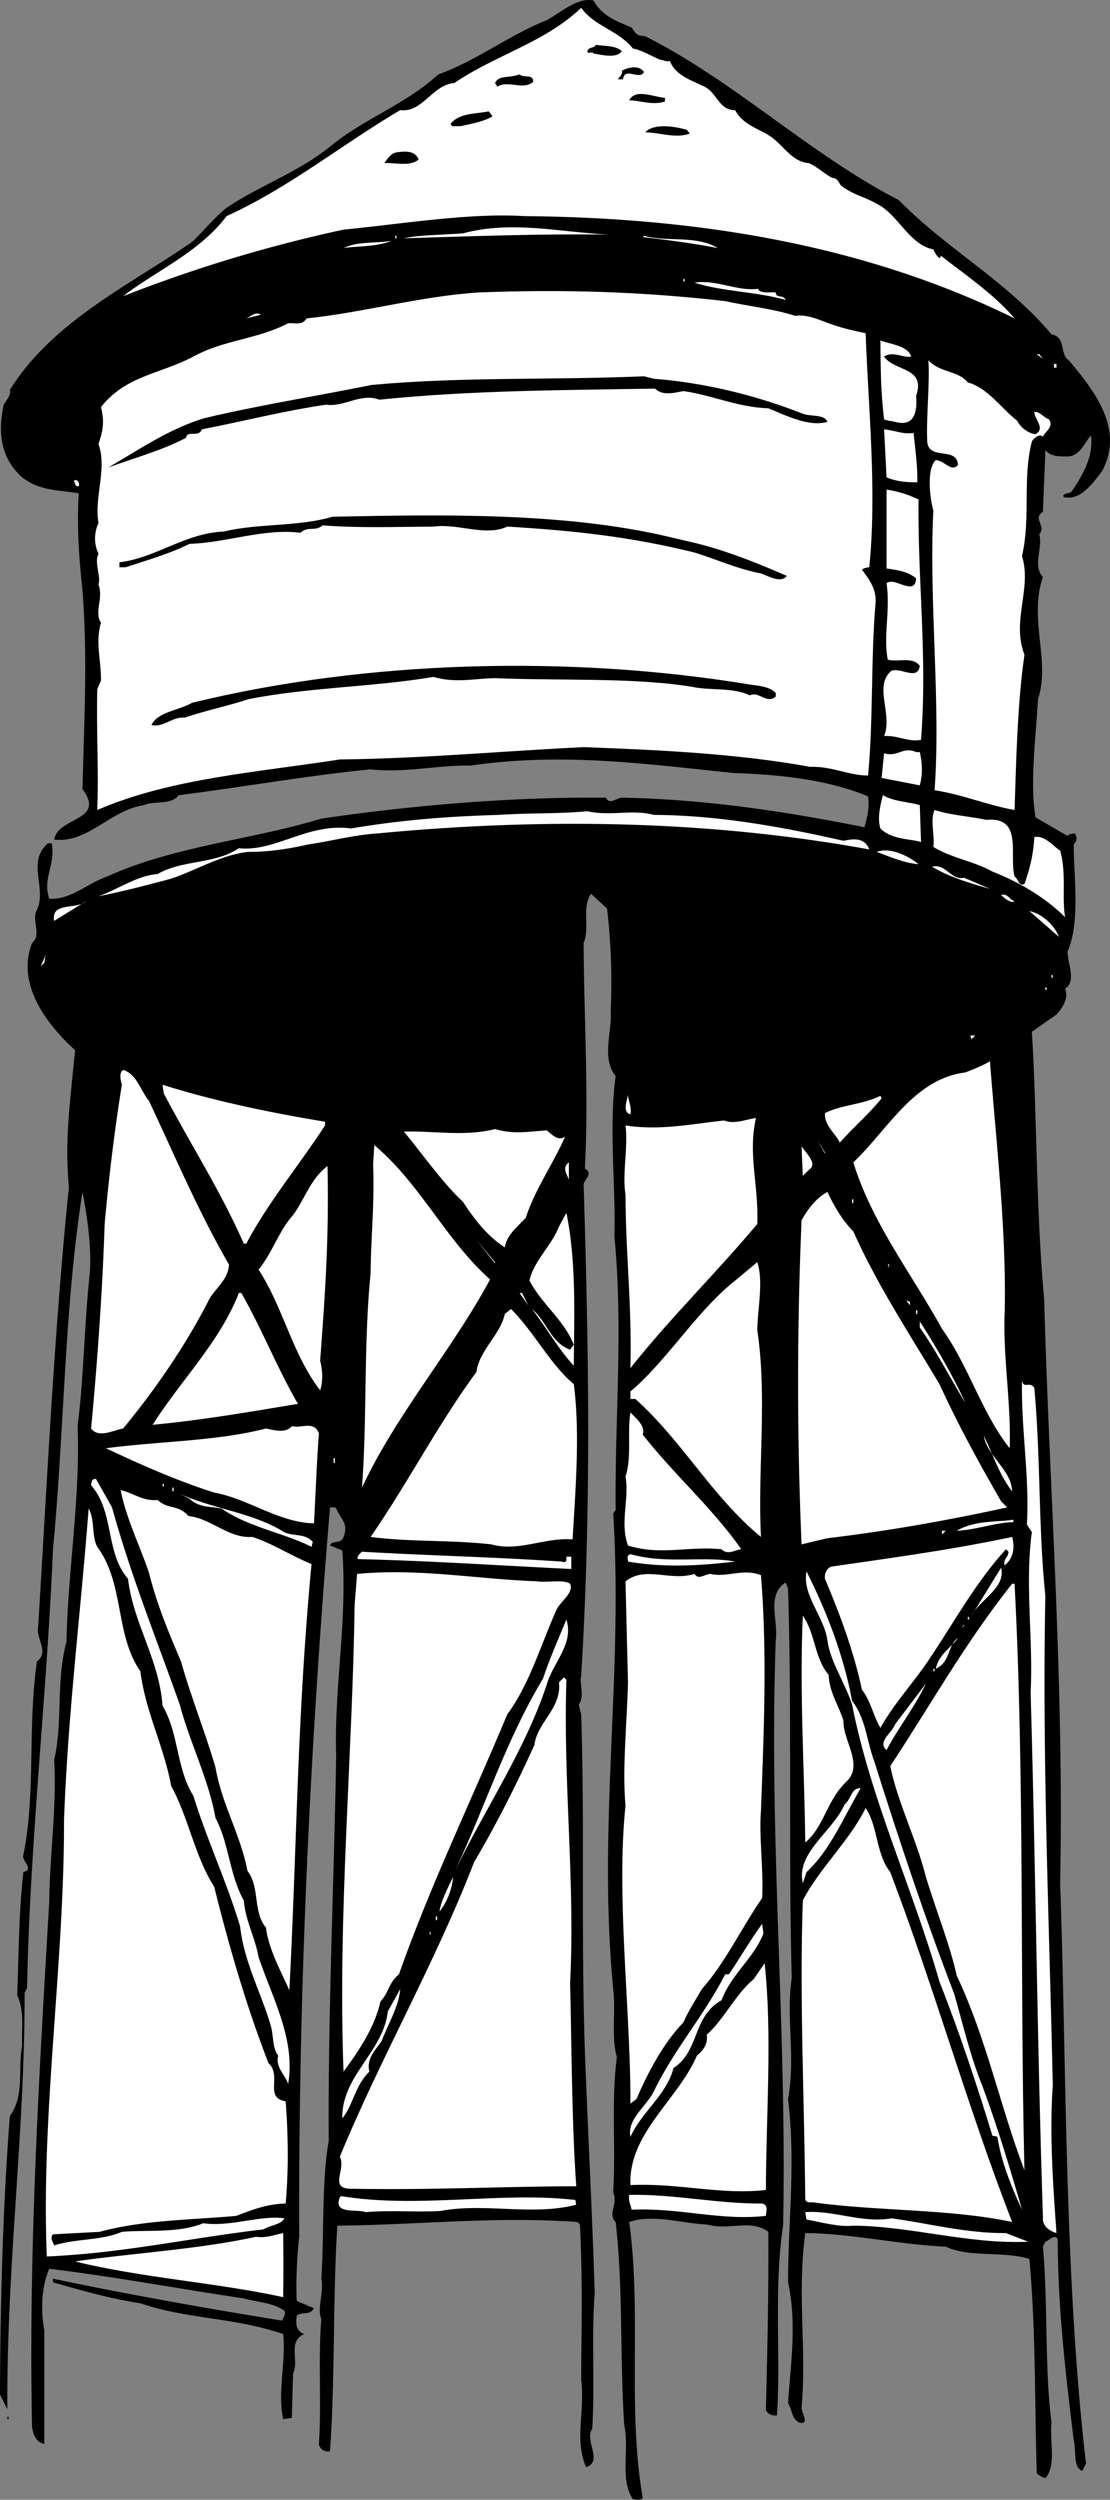 <svg xmlns="http://www.w3.org/2000/svg" width="90.147" height="202.885"><rect width="100%" height="100%" fill="#808080" stroke="none"/><path d="M51.3 2.24c.423.625.423.625 1.098.7C59.625 6.563 65.824 12.563 73 16.24c3.926 4.023 8.723 6.523 12.398 10.898 1.227.227.625 1.625 1.403 2.102 2.125 2.523 4.523 5.625 2.699 9-.777 1.023-1.777 2.426-3.102 2.102-.175-.278.325-.278.602-.403.926-1.375 1.824-2.875 1.598-4.597-.473.523-.875 1.625-1.797 1.699-.676.023-1.477.023-1.903-.5l-.199 5c-.875.523.324 1.222-.3 1.8.324 1.126-.575 2.524.3 3.5-1.176 3.325.625 6.825-.398 9.899-.176 3.125-.676 6.824-.203 9.602l2.601 1.5c.125-.176.426-.176.602-.204.222.426.125.625-.102.903.024 2.926.524 6.324-.5 8.699.024 1.023.727 2.426-.199 3 .324.824-.277 1.625-.7 2.102l-2 1.398c.423 6.727.325 14.324 1 21.7.423 15.527 1.626 31.027 1.298 47.402.527 14.722.328 32.023 2.101 47.097l-.3.602c-.774-.278-.473-1.574-.7-2.5-.676-5.574-1.273-10.574-1.3-16.301-.274-.477-.676.125-1 .2l-.2.402c.426 4.824.125 9.824.7 14.296-.176 1.528.425 3.426-.5 4.5-.176-.074-.473-.171-.7-.398-.176-5.676-.074-11.773-.601-17.398-2.172-.676-4.774-.079-6.797-1-3.875-.176-7.676-1.079-11.403-1.102-.675 5.125.125 9.227-.3 14.2.027.425.625 1.323-.098 1.198-.676-.171-.676-1.074-1-1.597.223-3.278.723-6.477 0-9.801.023-5.375.625-9.676 0-14.898.625-3.375-.176-6.579.3-9.801-.277-10.477.024-21.176-.3-31.602l-.2-.5c-1.577 1.028-.577 3.028-.8 4.7-.574 16.328.926 31.527.598 47.5-.774 5.124-.172 10.624-.5 15.402-.375.023-.672-.074-.899-.403.125-5.074.227-9.074.2-14.5-1.473-1.074-3.176-.074-5-.597-1.973-.074-4.376-.875-6.301-.2 1.027 7.325-.172 15.024 1.101 22.399-.176.227-.476.125-.8.102-1.075-1.579-.274-4.079-.7-6-.375-5.676-.074-10.977-.699-16.5-.676-.676.223-1.477-.2-2.403.223-3.875-.175-7.273.298-11-.473-1.574-.075-3.676-.297-5.5-1.278-13.375.824-25.375 0-38.597l.199-.301c-.074-7.477.625-14.676-.102-22.2.125-3.874-.472-8.874.102-13-1.176-1.476-.277-3.578-.402-5.3a51.5 51.5 0 0 0-.297-8.301L48 72.54c-.777 1.126-.074 2.723-.602 4 .028 6.126.426 12.223.102 18.302.723.421-.074.921-.102 1.296.426 13.727.625 26.329-.199 39.903-.176.523.324 1.625-.199 2.3l.2.797c.323 10.028-.075 19.528.398 29.801.226 5.625.527 11.528.703 17.2-.278 3.226.023 7.226-.203 11-.672.925.925 2.624-.5 3.101-.973-2.273-.075-4.477-.399-7.102.024-4.273.125-8.171-.101-12.597l-.2-.2c-6.675-.476-12.675.223-19.5.297-.375 5.727-.175 12.329-.597 18.301-.375.125-.875-.176-.903-.597.227-3.176-.074-6.977.2-10.102-.375-.875.226-2.176 0-3.3.226-3.376.027-8.075.601-11.2-.074-10.074.426-20.977.602-31.2-.176-5.675.922-10.874.5-16.698l-1-.403c.125-.472.922-.074 1.097-.699.426-1.074-.175-1.375-.597-2.3-.078-.177-.278-.075-.5-.098-1.676 20.023-2.578 40.023-2.5 59.199-.176 1.523-.278 3.523-.203 5.199l1.402.602c-.375.625-.875.222-1.402.597-.075.727-.075 1.227.601 1.5-1.375.625-.375 2.125-.898 3.2l-.102 3.601-.699.102c-.477-2.176.223-4.477 0-6.903-3.977-1.375-7.676-1.176-11.602-2.5-2.472-.375-4.875-1.074-7.097-1.699v-.3c5.824 1.226 12.523 2.425 18.597 3.402.125-.278.325-.477.2-.801-.973-.676-2.172-.676-3.297-1-5.278-.778-10.578-1.778-15.801-2.403-.676 1.528-.676 3.528-.402 5v9.204c-.672-.079-.973-.875-1-1.5-.274-14.079.527-27.676 1.402-42.5.023-3.579.625-7.778.398-11.5.727-3.176.125-6.278 1-9.602.125-5.875 1.125-11.574.903-17.5.523-4.074.523-8.074 1-12.5.125-1.977-.176-4.273-.602-6.5-1.476 9.324-1.476 19.426-2.398 29-.477 11.625-1.875 23.727-2.102 35.602L2 161.74c.023 11.227-1.477 22.324-1.402 33.8L0 194.343c.023-7.278.223-15.176.8-22.602 1.223-1.676.626-3.773 1-5.7-.077-1.277.223-2.777-.402-4.1.125-3.274.125-6.677.5-10 .926-.274-.175-.876 0-1.4 1.028-5.073.325-10.277 1.102-15.698 1.023-.778-.074-1.778.098-2.801.726-11.778 1.328-24.375 2.5-35.7-.375-3.777.125-7.175.5-11.101-2.375-2.176-4.774-5.375-3.5-8.7.828-.675-.075-1.874.402-2.698.824-1.778-.875-3.875.898-5.403H4.2c.324 1.824-.773 2.824-.199 4.5 1.723.125 3.125-1.273 4.7-1.8 5.425-2.473 11.726-2.973 17.398-4.7 7.328-1.074 15.425-1.773 23.101-1.699.324.625.824.023 1.301 0 6.824.125 13.324 1.125 19.7 2.398.226-.773.425-1.574.3-2.5-3.277-1.375-7.176-1.773-10.902-1.898-7.473-.773-13.973-1.676-21.399-.602-2.476-.074-5.375.625-8.101.301-5.274.528-10.274 1.426-15.598 2.102-.574.824-1.977.426-2.8.8-2.774.422-4.575 3.126-7.302 2.797.325-1.875 4.227-1.472 2.301-4.097.125-5.375.426-10.676 0-16.102-.273-2.574-.476-5.273-.3-7.898-1.575-.278-3.176-.176-4.598-1.301C.023 37.166-.176 35.064.3 32.842c.222-.375.625-.778.5-1.204 3.523-5.574 9.523-8.375 14.797-12 .828-.773 1.726-1.875 2.703-2.699 2.722-1.875 6.023-2.972 8.699-5.199 2.723-2.176 5.926-3.273 8.598-5.7 3.027-1.073 5.726-3.175 8.8-4.402C45.625.967 46.926-.237 48.2.041c.727 1.324 2.024 1.722 3.102 2.199"/><path fill="#fff" d="M51.398 3.94c.727.124 1.528.624 2.2.902.328.023.527.222.8.097.426 1.125 1.625 1.528 2.602 2 1.223.426 1.324 2.028 2.7 2 .726 1.324 2.124 1.528 3.1 2.301.923.727 1.626 1.926 2.9 2 .726.324 1.323.926 1.898 1.2.527.027.527.527.8.698 1.028.727 1.825.829 2.801 1.403 1.727.824 2.625 3.324 4.602 3.699.125.227.222.523.5.7 0 0 .125-.075.097-.2 1.926 1.523 4.325 3.125 6 5.102-11.972-5.875-25.375-8.176-39.8-8.301-4.473-.278-9.875.625-14.7 1.097A115.512 115.512 0 0 0 10 24.041c2.523-1.977 6.223-3.574 8.398-6.5 5.028-2.278 9.325-5.778 14.102-8.602 1.824.227 2.625-2.074 4.398-2.199C40.223 4.467 44.223 3.467 47.2.638c1.125 1.528 3.024 1.829 4.2 3.301"/><path d="M50.5 4.138c-.375.625-1.574.329-2.3.204-.075-.176-.376.023-.5-.102.023-.477.523-.273.698-.602.727.125 1.528.028 2.102.5m1.8 1.704c-.374.722-1.577-.477-1.702.597h-.399c.024-.176.426-.375.301-.699.324-.176 1.324-.574 1.8.102m-9 .796c-.777.727-2.077-.171-2.902.403L40.2 6.74c.324-.676 1.125-.375 2-.7.324.325 1.125-.073 1.102.598M54 8.24c-.977.324-1.977-.074-2.902-.102.527-.972 1.925-.273 2.902-.199v.301m-14 1.2c-.676.425-1.777.624-2.602.8H36.7c.024-.074-.074-.074-.101-.2.726-.874 1.925-.777 3.101-1l.301.4M56 10.842c-1.074.421-2.375-.079-3.602-.102.727-.773 2.426-.477 3.403-.2.023.126.222.223.199.302M34 12.94c-.676.624-2.074.226-2.8.3.323-.375.523-.875 1.198-.898.625-.079 1.325-.079 1.602.597"/><path fill="#fff" d="M49.5 19.04c-5.777-.073-10.977.126-16.7.302 1.223-.278 3.223-.278 4.798-.403 4.027-1.074 7.925-.074 11.902.102m8.8 1.097c-1.874-.375-4.175-.671-6.1-.898l.1-.102c1.923.528 4.223-.074 6 1m-26.5-.598c-1.175.524-3.077.427-3.902.598 1.125-.574 2.727-.375 3.903-.597m.297-.199h.101v-.204h-.101v.204m23.402 3.5h.098v-.204H55.5v.204m6.098.598v.1c.425.325.925.126 1.402.2.023.523.625.125.8.602-2.374-.676-5.175-.676-7.402-1.403 1.825-.273 3.426.727 5.2.5m3 2.199c1.027-.171 2.125.426 3 .704.925.324 1.828.523 2.703.699.222 6.222.922 12.722.297 19-.172.023-.375.023-.598.199.625.824 1.223 1.625 1.098 2.8-.375 4.427-.172 9.427-.598 13.9-1.477.027-2.977-.774-4.7-.7-5.874-1.074-12.277-1.375-18.402-1.602-6.773.329-13.074.926-19.8 1-6.575 1.028-13.774 1.528-19.7 4.102.125-3.273-.074-6.074 0-9.8l.301-.7c.024-1.676-.476-3.074 0-4.7-.574-.874.227-1.976-.199-3.1.223-.677-.375-1.774 0-2.5-.375-.774-.375-1.677 0-2.5-.375-2.075.723-4.376 0-6.4.324-.976.523-1.777.2-3 2.023-2.573 4.823-2.675 7.5-4.1 2.523-1.376 5.124-1.376 7.698-2.7.528-.074 1.125.227 1.5-.398 4.625-.477 9.125-1.778 13.903-2.102 6.922-.273 13.324-.074 20.097.7 1.926.425 3.926.624 5.7 1.198M21.2 25.54l-1.2.302c.426-.176.723-.579 1.2-.301M74 28.94c-.676.124-1.477-.473-2.2 0 .825 1.226 3.423.823 2.598 3.198.125 1.329-.175 2.528-1.699 2.102-.273-.074-.574-.074-.898-.2-.278-2.277-.278-4.175-.301-6.402.926.329 2.223.426 2.5 1.301m10.7.199-.5-.398h.198zm-6.102 1.902c1.625.427 2.828 2.223 4 3.098.328.625.925 1.028 1.5 1.102.828-.477-.075-1.176-.098-1.8.426-.075.723.425 1.2.6.425.626-.376 1.024-.5 1.4-.274-.274-.774.124-.9.402-.777 3.023-.077 6.125-.8 9.296.824 2.625-.875 5.227.2 8-.575 3.926-.677 8.727-.802 12.602-2.175-.375-4.273-1.273-6.5-1.602.528-6.972-.472-15.375-.097-22.699-.278-.972-.578-3.375.199-4.097.723.023 1.223 1.023 1.8.398-.077-1.574-2.476-.273-2.5-2-.077-2.074.223-4.574.098-6.5.926 1.023 2.426.824 3.2 1.8m7-1.198h.203v-.301h-.203v.3"/><path d="M53.098 30.74c4.125.324 8.226 1.324 12 2.8.726.325 1.828.024 2.101.7-1.476.426-3.273-.477-4.8-1.102-2.473-.074-4.575-1.074-6.899-1.398-.676.125-1.676.426-2.3-.2-7.177.126-14.876.126-22.4.9-1.476-.575-2.874.624-4.3.402-3.574.523-6.574 1.324-10.102 2-.273.722-1.175.023-1.3.699-1.973 1.023-4.172 1.625-6.297 2.398 2.523-1.472 5.023-3.176 7.797-4 4.527-1.074 9.027-1.773 13.601-2.699 7.426-.676 14.324-.375 22.102-.7l.797.2"/><path fill="#fff" d="M74.2 35.138c.124 1.329.323 2.625.3 4-.777.028-1.777-.074-2.5-.398l-.2-3.898c1.024.125 1.524.421 2.4.296M6.398 39.44c-.273.124-.273-.177-.398-.4.223-.277.523.223.398.4m68.2 1.1c-.075 6.723.726 12.626.203 19.5-.977.223-1.875-.374-3-.3.722-1.773-.875-4.074.597-5.3.825-.274 2.125.823 2.301-.4-.574-.777-1.773-.277-2.601-.5-.375-1.976.226-3.976-.098-6.198.625-.579 2.324 1.125 2.398-.403-.675-.574-1.574-.676-2.398-.8V39.74a8.729 8.729 0 0 1 2.598.8"/><path d="M55.898 43.94c2.825.624 5.528 1.726 8 2.8-.472.625-1.472.023-2.097-.2-1.977-.374-3.676-1.175-5.403-1.698-5.175-1.278-9.773-1.778-15.199-2.102-1.773.824-3.976-.273-6 0-3.273.023-6.074.125-9-.102-.574.528-1.176.028-1.8.602-2.973-.375-6.075.824-9 .898-1.676.829-3.473 1.329-5.2 1.903h-.5v-.403c3.024-.375 5.324-2.375 8.5-2.5 2.727-.671 6.024-.375 8.801-1.199 8.723-.176 18.723-.375 27.2 1.602l1.698.398M63 56.24v.3c-.777.626-1.375-.476-2.102-.1-1.375-.677-3.273-.376-4.699-.7-4.773-.773-10.773-.477-16-.7-1.676.024-3.176.427-5-.1-4.875.823-9.976.823-15 1.8-1.574.523-3.476.926-5.199 1.5-1.074-.074-1.676.824-2.7.602.524-1.079 2.223-1.176 3.298-1.801 14.226-3.477 30.726-3.875 45.203-1.5.722.125 1.625.125 2.199.699"/><path fill="#fff" d="M74.7 61.04c.226 1.024.226 1.825 0 2.7l-3.102-.602.203-2c1.125.329 1.523-.574 2.597-.097h.301m.001 4.301.1 3c-.874-.278-2.374-.176-3.3-1.102-.277-.875.023-1.977.2-2.7.925.524 2.023.524 3 .802m5.398 1.198c3.027-.277 1.828 2.825 2.3 4.598.325.227.325.829.801.602.426-1.176.727-2.375.801-3.8.824-.177 1.523.726 2.098 1.1.527 1.825.125 3.825.402 5.4-1.574-1.575-3.777-2.876-5.902-3.7-1.575-.875-3.274-1.074-4.797-2 .125-.977-.278-2.176.097-3 1.325.426 2.926.523 4.2.8m-27-.402c5.125.028 10.226.926 15.402 2.102.824-.176 1.723-.273 2.098.7-13.075-2.376-26.473-2.575-39.899-1.302-1.976.125-3.773.625-5.699.903-1.375.324-3.277.625-4.8.597-2.274.227-4.274 1.528-6.4 2.204-1.976.523-3.874 1.023-5.8 1.398 1.625-.574 3.125-1.676 4.8-1.8 2.024-1.177 4.626-.774 6.598-2.098 2.926.324 5.625-2.079 9.102-1.602 4.023-.676 7.723-.977 12-1.102 2.523-.171 4.824-.074 7.2-.296 1.925.421 3.624-.176 5.398.296m21.5 4c-1.075-.074-2.274-.574-3.399-1 1.024-.375 2.426.227 3.399 1M78.3 71.24l2.098.898c-1.375-.375-3.375-.972-4.699-1.796 1.125-.278 1.524 1.125 2.602.898m4.097 1.898c-.273.227-.875-.273-1.097-.5.523-.171.722.426 1.097.5m-78 1.602c-.273-1.574 1.825-.875 2.602-1.602L4.398 74.74M86 76.04l-2.402-2.1c1.027.226 2.027 1.124 2.402 2.1m-82.7 2.4.4-.9-.102.598zm82.098.902h.102v-.204h-.102v.204m-.5 1H85v-.204h-.102v.204m-6 4-.097-.301h.398zm1.5 1.796c.528 6.829 1.325 13.625 1.2 20.204-.172 3.722.527 7.421.402 11.199-2.277-2.875-3.277-6.574-5.5-9.7-2.477-4.476-5.676-8.578-7.2-13.5 2.825-2.675 4.923-6.777 9.098-7.3.727-.278 1.426-.574 2-.903m-68.3 3.204c2.125 4.523 4.027 9.023 6.5 13.296-.075 1.329-1.274 2.028-1.7 3-1.875 3.625-4.273 7.125-6.898 10.301-.777.125-1.977.824-2.602 0 .528-5.574.926-11.273 1.102-16.597.324-3.676.824-7.778 1.398-11.301-.074-.278-.273-.977.102-1.2 1.125.325 1.426 1.723 2.098 2.5m14.3 1.699v.302c-2.175 3.324-4.675 6.324-6.398 9.597h-.2c-1.874-4.273-4.277-7.972-6.5-12.199l-.1-.7c4.226 1.325 8.523 2.223 13.198 3m24.802-.6c-.677-.177-.274-1.075-.2-1.598.023.523.324 1.023.2 1.597m20.398-1.301c-.973 1.227-2.172 2.227-3.399 3.602-.273-.676-1.273-1.375-1.199-2.398 1.324-.676 3.023-.676 4.5-1.403l.098.2m-6 1.499.101.403-.101-.403m-4.2.102c-.675 2.926.227 5.426.102 8.602-3.375 4.023-7.074 7.625-10.3 11.699.124-5.074-.376-9.074-.4-14.102-.277-1.676.223-3.773 0-5.597 2.723.421 5.126-.079 8-.403.825.324 1.723-.074 2.598-.199m-17 1c.426.324.926.926 1.5.5-.972 2.227-2.472 4.324-3.199 6.602-.676.722-1.574 1.421-1.699 2.398-1.375-.875-2.477-2.273-3.402-3.7-1.774-1.675-3.274-3.874-4.797-5.698 2.324-.079 4.922.421 7.398-.204 1.524.426 2.524.227 4.2.102M31 91.842l.8.699-.8-.7m36 1.797-.602-1.097.602 1zm-27.2 10.204c-3.077 5.722-7.675 11.023-10.402 16.898.426-5.773.125-11.574.7-17.398.027-2.977.328-5.676.203-8.801l.097-1.602c3.727 3.125 5.825 7.727 9.403 10.903M65.7 94.94l-.5.5-.102-2.4c.425.626 1.328 1.427.601 1.9m-19.499.8c-.177-.477-.575-.977 0-1.398v1.398M26 110.44c.223.823.223 1.726 0 2.402-2.277-2.977-2.977-6.676-5-9.801 1.125-1.375 1.625-3.074 2.7-4.301 1.023-1.273 1.425-2.977 2.898-4.102.125 5.727-.172 10.125-.598 15.801M69.3 99.94c1.923 4.323 4.626 8.425 7 12.402 1.524 3.324 3.223 6.421 5 9.5l.5.5c-4.675 1.023-9.675 1.921-14.6 2.5l-2.102.5a307.561 307.561 0 0 1 0-26.301c.425-.778 1.125-1.778 2.101-2.301.524 1.125 1.227 2.324 2.102 3.2m-.101-2.302h.1v-.296h-.1v.296m-22.602 13.204c-1.274-1.375-2.274-3.176-3.399-4.602 1.227 1.023 1.524 2.727 3.102 3.3l.297-.402c-.774-1.972-2.575-3.273-3.598-5.199.324-1.574 1.824-2.875 2.398-4.398L46 98.439c.824 4.028.625 8.625.598 12.403M40.2 102.54l-1.5-1.902 1.5 1.801zm31.398-.6.402.402-.402-.403M61.5 107.94c.824 5.527.023 11.124.3 16.8-3.976-3.273-6.374-7.773-10.202-11.2h-.399v-.6c3.024-2.575 5.426-6.575 8.5-9l1.801-1.5c.523 1.527.023 3.823 0 5.5m10.7-5-.102-.4.101.098zm-52.602 2c1.726 3.027 2.925 6.124 4.601 9-3.773.624-7.773 1.323-11.8 1.698 2.324-3.671 5.425-6.671 7-10.699h.199m23.3 1.001-.699-1h.2zm31-.302v.301l-.3-.398c.125.023.226.125.3.098m-27.3 6.703c.527 3.921.125 8.824-.098 12.597-2.277-.176-4.375 1.028-6.602.403-3.375-.375-6.472-.176-9.8-.602 3.027-4.375 5.425-9.074 8.601-13.398.227-1.778 1.926-2.977 2.301-4.704l.5-.398c1.926 1.926 3.125 4.426 5.098 6.102m27.8-5.704h.102v-.296h-.102v.296m4 7.204c-1.175-1.875-2.273-4.079-3.699-6.102v-.5c1.426 2.227 2.625 4.324 3.7 6.602M84 112.638c.523 5.727.324 11.329.898 16.903-.273 12.926.325 26.722.602 39.699-.277 3.926.023 8.125.3 12-.577-.176-1.175-.574-1.1-1.3-.477-14.575-.575-27.774-1-42.598.226-4.278-.477-8.676.1-13l-.402-.602c.227-3.875-.472-7.676-.398-11.7.125.723.625.024 1 .598m-31.8 3.802c2.624 3.323 5.726 6.027 8 9.3-.477.023-1.075.523-1.602 0-2.774-.273-4.875.523-7.598-.3-.676-1.876.125-3.774-.2-5.598.524-1.579.126-3.579.4-5.204.523.528 1.226 1.125 1 1.801m-26.302-.097c-.175 2.324-.273 5.023-.398 7.296-2.875-.074-5.277-1.972-8.102-2.5-3.074-.972-5.972-2.273-8.8-3.597 4.425-.574 9.027-.574 13-1.602.625.125 1.625.426 2.101-.199.727.227 1.824-.477 2.2.602M82.2 121.04c-1.075-1.374-1.575-3.073-2.302-4.5.325 1.723 2.227 2.723 2.301 4.5m-55.101-2.698h.101v.398h-.101v-.398m-16.798 1 .2.199-.2-.2m.9.599.6.1-.6-.1m-2.102 2.402c1.527 5.523 3.625 10.722 5.5 16 .828 3.125 2.328 6.023 2.902 9.199 1.125 2.125 1.125 4.625 2.3 6.699.126 1.625.923 3.023 1.2 4.602 1.125 3.324 3.023 6.722 2.398 10.296-.175-.671-1.074-1.375-.8-2.296-.473-.579-.375-1.579-.598-2.403-.777-2.676-2.176-5.176-2.5-8.097-1.074-3.579-2.676-6.977-3.8-10.602-1.376-2.176-1.177-5.074-2.5-7.3-.274-3.774-2.376-6.677-2.802-10.302-1.875-2.171-1.074-5.375-3-7.597.028-.176.028-.574.403-.5l1.297 2.3m4.102-1.703h.1v-.199h-.1v.2m-.4 1.101c.923.824 1.626.324 2.5 1.3 1.923.223 3.223 1.825 5.2 1.7 1.625.523 3.125 1.523 4.8 2.2-1.175 12.425-1.175 22.624-1.8 34.6-.676-1.573-1.676-3.277-1.902-5.1-1.075-1.274-.473-3.274-1.5-4.598-.575-2.977-2.075-5.375-2.598-8.403-.777-2.676-1.977-5.676-2.8-8.597-.977-2.278-1.977-4.676-2.602-7.204-.774-2.273-1.875-4.472-2.297-6.699 1.023.227 1.824.926 3 .801m1.199-.7h.098v-.3H14v.3m8.898 3.2c.727.523 1.825.125 2.5.898l-.097.403c-2.375-1.176-5.078-1.574-7.301-3.102-.875-.176-1.875-.074-2.602-.8l-.8-.399c2.726 1.227 5.828 1.523 8.3 3m-15 1.3c2.227 3.024 1.426 7.126 3.5 10.098.426 3.329 1.926 6.125 2.5 9.301 1.426 2.625 1.926 5.727 3.5 8.2 1.227 4.925 2.625 9.726 4.403 14.3 1.125 1.028-.375 2.824 1.398 3.102.227 2.926.227 5.824 0 8.3-1.476.024-2.773.524-4 1-3.476.325-7.574.325-11.101 1.297l-3.797.204c-.278.324.023.625.097.898 1.825-.574 3.825-.375 5.5-1.102 2.028-.171 4.625.125 6.602-.699 2.223.324 4.625-.676 6.598-.398-.274.523-1.075.523-1.7.898-6.175.727-11.375 1.926-17.597 2.2-.477-11.672 1.422-23.672 1.398-35.399.324-8.773 1.324-16.477 2-25.3.524.925.227 2.226.7 3.1m74.401-2.198v.199c-1.476.023-2.976.625-4.6.699 1.523-.875 3.124-.676 4.6-.898m-5.8 1.198v-.3h.3zm5.7.2c.226.824.124 1.727-.602 2.3-.172-.476.328-.675.3-1.1l-.199-.2c-2.676 2.926-4.476 6.426-6.699 9.602-1.176 1.625-2.574 3.222-3.5 4.898-.574-.977-.777-2.176-1.5-3.102-.676-3.171-1.777-6.074-3-9-.074-.472.223-.972.598-1 4.625-.671 9.828-1.375 14.601-2.398m-36.601 2c.125.023.328.125.402-.102v-.296h.398v1c-5.773-.278-11.675-.676-17.3-.801-.172-.074.027-.375.3-.602 5.528.324 10.727.426 16.2.801m14.102 0c-2.774.324-5.677.523-8.7 0 .023-.176-.176-.477.2-.602 2.925.829 5.925.125 8.5.602"/><path fill="#fff" d="m78.898 131.138 2.403-3.898c.422 1.625-1.778 2.625-2.403 3.898m-35.3-2.796c.726.125 2.226-.176 2.703.199.324.722-.778 1.426-1.102 2.097-1.273 2.829-2.176 6.028-4 8.5-2.976 7.125-6.273 13.926-8.8 21.102-.876.727-.774 1.426-1.5 2.2-.473 2.124-1.774 4.027-3 5.698-.473-12.773.726-25.472.902-37.898l.199-2.5c5.023-.477 9.723.426 14.598.602M69.2 138.04c1.124 1.427 1.226 3.427 1.8 4.9 2.023 6.425 4.125 12.726 6.5 18.902.723 2.523 1.324 5.125 2.3 7.5 1.223 3.324 2.223 6.625 3.2 10-.875-1.875-1.676-3.875-2-5.903-.074-.074-.277-.074-.402-.097-1.274-4.176-2.672-8.375-4.297-12.5-2.176-7.579-5.578-14.778-7.102-22.5-.574-1.778-1.773-3.477-2-5.204-.273-1.972-2.074-3.671-1.699-5.597 1.625 3.222 3.023 6.824 3.7 10.5m-7.4-10.199c.524 6.421.223 13.023 0 19.097-.175 2.125.223 4.824.098 7.102-1.675 2.426-2.972 5.222-4.898 7.398-.477.824-1.074 1.727-1.5 2.7-1.574 1.624-2.875 4.027-3.8 6.203l-.5.398c.023-7.574-1.177-16.773-.4-24.2-.277-2.976.126-6.777.2-10l-.2-8.198c1.626-1.278 3.626.023 5.598-.602.325.523.825.023 1.301 0 1.324.324 2.625-.477 4.102.102m20.597.698c.825 15.927.426 32.223.801 47.598-1.976-5.171-3.074-10.671-5.5-15.796-.574-2.579-1.676-5.278-2.5-8-.773-3.079-2.273-5.977-2.898-9 3.222-4.875 6.125-10.079 9.898-14.801h.2M67.3 135.94c.024 1.323.825 2.527 1.2 3.698-.074 1.625 1.723 3.625.2 5-1.575 1.528-1.774 3.625-3.302 4.903-.074-6.278-.472-12.074-.199-18.403 1.024 1.426.926 3.426 2.102 4.801m-22.903.801c-1.773 5.324-4.972 10.023-7.398 15 2.426-5.176 4.125-10.574 7.098-15.5.527-1.574 1.226-3.176 1.902-4.8.625 2.027-1.074 3.425-1.602 5.3m34.2-5.3h.101v-.2h-.101v.2m-.5.698.203-.296v.097zm-.298.802c-.874.624-.577 1.925-1.8 2.5.223-1.177 1.324-1.774 1.8-2.5m-2 2.698h.098v-.199h-.097v.2M46 136.342c-.277 8.324.723 16.421.3 24.597.126 4.926.126 11.227.5 16.5-6.874.028-11.577.324-18.402.2-1.675-.075-.273-1.575-.8-2.598 3.328-8.074 7.726-15.676 10.902-23.903 1.824-3.074 3.426-6.273 4.898-9.5.227-1.875 2.227-2.972 2-5.097l.403-.403.199.204m26 5.698c-.777-.675.426-1.374.7-2.1l2.5-3.302c-.977 2.028-2.274 3.625-3.2 5.403m-2.102 3.097c-1.375 2.329-2.472 5.028-4.398 6.801l-.3.903c-.575-2.477 2.425-4.176 3.398-6.403.527-.375.527-1.375 1.3-1.3m2.402 6.801c3.626 9.527 6.223 18.925 9.9 28.402-4.977-1.079-11.075-.875-16.2-1.602-.277.023-.477.023-.602-.2-.074-8.277-.472-16.175-.199-24.3 1.324-2.574 3.824-4.875 5.102-7.5 1.023 1.523.824 3.727 2 5.2M35.7 155.138c.023-.574.624-1.875 1.1-2.796-.077.921-.476 2.023-1.1 2.796m-.302.402h.102v.302h-.102v-.301M62 156.94c-.875 2.124-2.574 3.226-3.402 5.402-2.375 1.324-1.774 4.125-3.899 5.5-.574 2.222-2.574 3.523-3.5 5.597-.273-1.472 1.227-2.375 1.899-3.699 1.625-3.375 4.027-6.074 5.8-9.5h.301c.926-1.375 1.727-2.773 2.7-4.102l.101.801m-27.102.101v-.3l.102.2Zm27.302 20.7c-3.677.426-6.977-.574-11-.398-.177-4.176 3.823-6.875 5.398-10.5.425-.375.925-.875.8-1.704 1.426-1.273 2.325-3.273 3.801-4.5l.899-1.296c.625 5.722.125 12.222.101 18.398M31 165.638c-.477.727-1.277 1.426-1 2.5-1.176 1.125-1.277 2.625-2.2 3.801-.077-3.472 3.325-5.375 3.7-8.699l1-1.8c-.074 1.323-.977 2.823-1.5 4.198m30.898 13.204c.528.125.325.625.301 1-3.676.421-6.976-.676-10.898-.5-.078-.375-.278-.676-.203-1.204 3.625-.074 7.125.727 10.8.704m-15.3-.302c.226-.073.125.325.203.4-3.578.925-7.375-.177-11 .5-1.676.124-4.278-.075-6.102.1-.676-.277-2.676.223-2.101-1.198l.101-.102c6.227 1.023 13.024-.375 18.899.3m25.8 1.5c3.125.427 6.028 1.223 9.301 1.2l1.801.7c-4.777.226-9.574-1.274-14.2-1.302-1.175.125-2.577-.273-3.8-.5l-.102-.597c2.325-.176 4.625.926 7 .5M23 181.24c.023 1.727.023 3.625 0 5.2-5.375-1.177-11.574-1.575-16.902-2.9 4.625-.675 10.027-.976 14.703-2 .824.126 1.523-.175 2.199-.3"/><path d="M.598 196.138h.101v.204H.598v-.204"/></svg>
